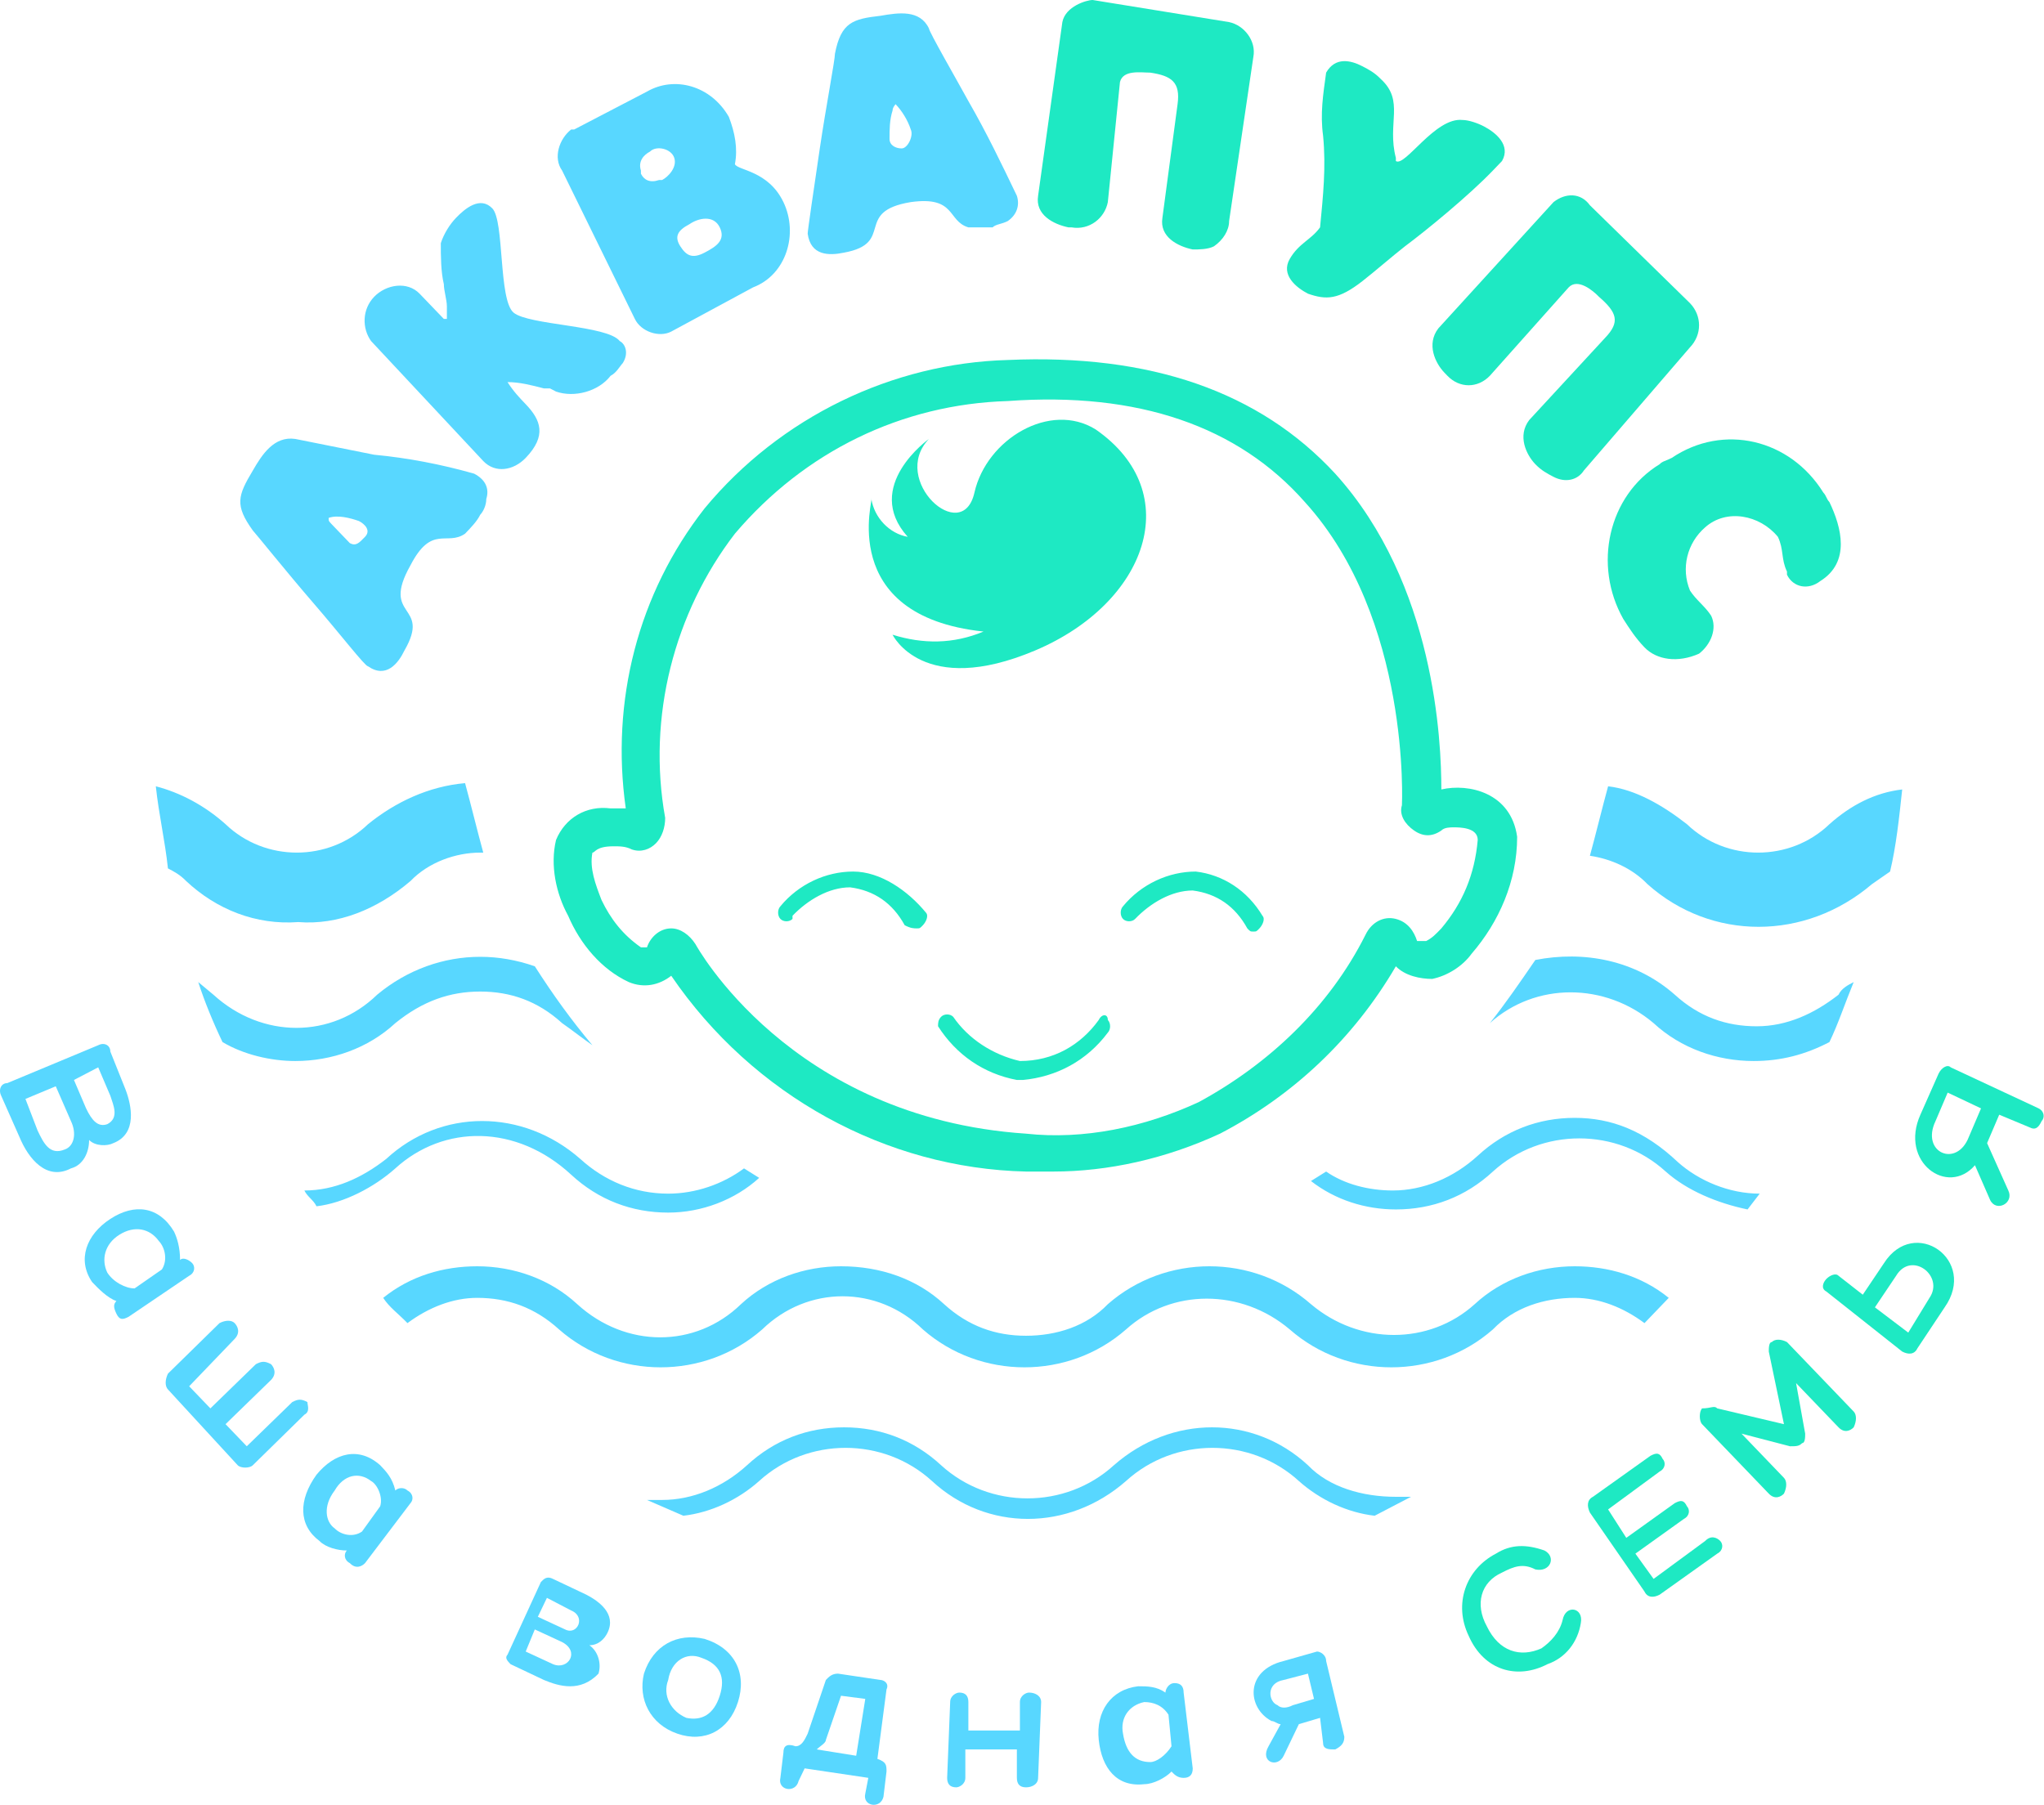<?xml version="1.0" encoding="UTF-8"?> <svg xmlns="http://www.w3.org/2000/svg" width="308" height="272" viewBox="0 0 308 272" fill="none"> <path d="M17.083 172.276C16.169 172.752 14.342 172.752 13.428 171.8C13.428 173.704 12.514 175.608 10.687 176.084C7.032 177.987 4.291 174.656 2.92 171.325L0.179 165.138C-0.278 164.186 0.179 163.234 1.093 163.234L14.799 157.523C15.713 157.048 16.626 157.523 16.626 158.475L18.911 164.186C19.824 166.566 20.738 170.849 17.083 172.276ZM8.403 163.71L3.834 165.614L5.662 170.373C6.575 172.276 7.489 174.18 9.773 173.228C11.144 172.752 11.601 170.849 10.687 168.945L8.403 163.71ZM14.799 160.855L11.144 162.758L12.971 167.041C13.885 168.945 14.799 169.897 16.169 169.421C17.997 168.469 17.083 166.566 16.626 165.138L14.799 160.855Z" fill="#58D7FF"></path> <path d="M28.505 192.267L19.368 198.455C18.454 198.931 17.997 198.931 17.54 197.979C17.083 197.027 17.083 196.551 17.54 196.075C16.169 195.599 14.799 194.171 13.885 193.219C11.601 189.887 12.972 186.079 16.626 183.698C20.281 181.318 23.936 181.794 26.221 185.602C26.677 186.554 27.134 187.983 27.134 189.887C27.591 189.411 28.505 189.887 28.962 190.363C29.419 190.839 29.419 191.791 28.505 192.267ZM20.281 194.171L24.393 191.315C25.307 189.887 24.85 187.983 23.936 187.031C22.566 185.126 20.281 184.65 17.997 186.079C15.713 187.507 15.256 189.887 16.169 191.791C17.083 193.219 18.911 194.171 20.281 194.171Z" fill="#58D7FF"></path> <path d="M45.865 213.204L38.099 220.818C37.642 221.294 36.271 221.294 35.815 220.818L25.307 209.397C24.85 208.921 24.85 207.969 25.307 207.017L33.073 199.403C33.987 198.927 34.901 198.927 35.358 199.403C35.815 199.879 36.271 200.831 35.358 201.782L28.505 208.921L31.703 212.252L38.556 205.59C39.469 205.114 39.926 205.114 40.84 205.59C41.297 206.066 41.754 207.017 40.84 207.969L33.987 214.632L37.185 217.963L44.038 211.3C44.952 210.825 45.409 210.825 46.322 211.3C46.322 211.776 46.779 212.728 45.865 213.204Z" fill="#58D7FF"></path> <path d="M61.856 226.531L55.003 235.575C54.546 236.051 53.632 236.527 52.719 235.575C51.805 235.099 51.805 234.147 52.262 233.671C50.891 233.671 49.064 233.195 48.15 232.243C44.952 229.863 44.952 226.055 47.693 222.247C50.434 218.915 54.089 217.963 57.287 220.819C58.201 221.771 59.115 222.723 59.572 224.627C60.028 224.151 60.942 224.151 61.399 224.627C62.313 225.103 62.313 226.055 61.856 226.531ZM54.546 230.815L57.287 227.007C57.744 225.579 56.83 223.675 55.917 223.199C54.089 221.771 51.805 222.247 50.434 224.627C48.607 227.007 49.064 229.387 50.434 230.339C51.348 231.291 53.175 231.767 54.546 230.815Z" fill="#58D7FF"></path> <path d="M81.957 253.183L76.932 250.803C76.475 250.327 76.018 249.851 76.475 249.375L81.501 238.427C81.957 237.951 82.414 237.475 83.328 237.951L88.354 240.331C90.181 241.283 92.922 243.187 91.552 246.043C91.095 246.995 90.181 247.947 88.811 247.947C90.181 248.899 90.638 250.803 90.181 252.231C87.44 255.087 84.242 254.135 81.957 253.183ZM79.216 248.899L83.328 250.803C85.612 251.755 87.44 248.899 84.699 247.471L80.587 245.567L79.216 248.899ZM85.156 245.567C86.983 246.519 88.354 243.663 86.069 242.711L82.414 240.807L81.044 243.663L85.156 245.567Z" fill="#58D7FF"></path> <path d="M111.197 256.513C109.827 260.797 106.172 262.701 102.06 261.273C97.948 259.845 96.121 256.037 97.034 252.229C98.405 247.945 102.06 246.041 106.172 246.993C110.74 248.421 112.568 252.229 111.197 256.513ZM108.456 255.561C109.37 252.705 108.456 250.801 105.715 249.849C103.43 248.897 101.146 250.325 100.689 253.181C99.776 255.561 101.146 257.941 103.43 258.893C105.715 259.369 107.542 258.417 108.456 255.561Z" fill="#58D7FF"></path> <path d="M133.583 266.981L133.126 270.788C132.669 272.692 129.928 272.216 130.385 270.312L130.842 267.933L121.248 266.505L120.334 268.409C119.877 270.312 117.136 269.836 117.593 267.933L118.05 264.126C118.05 263.174 118.506 262.698 119.877 263.174C120.791 263.174 121.248 262.222 121.705 261.27L124.446 253.18C124.903 252.704 125.359 252.228 126.273 252.228L132.669 253.18C133.126 253.18 134.04 253.656 133.583 254.608L132.212 265.077C133.583 265.553 133.583 266.029 133.583 266.981ZM130.385 256.035L126.73 255.559L124.446 262.222C124.446 262.698 123.532 263.174 123.075 263.65L129.014 264.602L130.385 256.035Z" fill="#58D7FF"></path> <path d="M156.883 256.511L156.427 267.936C156.427 268.888 155.513 269.363 154.599 269.363C153.685 269.363 153.228 268.888 153.228 267.936V263.651H145.462V267.936C145.462 268.888 144.548 269.363 144.091 269.363C143.177 269.363 142.721 268.888 142.721 267.936L143.177 256.511C143.177 255.559 144.091 255.083 144.548 255.083C145.462 255.083 145.919 255.559 145.919 256.511V260.795H153.685V256.511C153.685 255.559 154.599 255.083 155.056 255.083C155.97 255.083 156.883 255.559 156.883 256.511Z" fill="#58D7FF"></path> <path d="M178.356 255.084L179.727 266.508C179.727 267.46 179.27 267.936 178.356 267.936C177.443 267.936 176.986 267.46 176.529 266.984C175.615 267.936 173.788 268.888 172.417 268.888C168.305 269.364 166.021 266.508 165.564 262.224C165.107 257.94 167.392 254.608 171.503 254.132C172.874 254.132 174.245 254.132 175.615 255.084C175.615 254.608 176.072 253.656 176.986 253.656C177.899 253.656 178.356 254.132 178.356 255.084ZM176.529 263.176L176.072 258.416C175.158 256.988 173.788 256.512 172.417 256.512C170.133 256.988 168.762 258.892 169.219 261.272C169.676 264.128 171.047 265.556 173.331 265.556C174.245 265.556 175.615 264.604 176.529 263.176Z" fill="#58D7FF"></path> <path d="M199.829 250.325L202.57 261.749C202.57 262.701 202.113 263.177 201.199 263.653C200.285 263.653 199.372 263.653 199.372 262.701L198.915 258.893L195.717 259.845L193.432 264.605C192.519 266.509 189.778 265.557 191.148 263.177L192.976 259.845C192.519 259.845 192.062 259.369 191.605 259.369C187.95 257.465 187.493 251.753 193.432 250.325L198.458 248.897C198.915 248.897 199.829 249.373 199.829 250.325ZM197.087 252.229L193.432 253.181C190.691 253.657 191.148 256.513 192.519 256.989C192.976 257.465 193.889 257.465 194.803 256.989L198.001 256.037L197.087 252.229Z" fill="#58D7FF"></path> <path d="M232.723 233.668C234.55 234.62 233.636 236.999 231.352 236.523C229.525 235.572 228.154 236.047 226.326 236.999C223.128 238.427 222.215 241.758 224.042 245.09C225.87 248.897 229.068 249.849 232.266 248.421C233.636 247.469 235.007 246.041 235.464 244.138C235.921 241.758 238.662 242.234 238.205 244.614C237.748 247.469 235.921 249.849 233.179 250.8C228.611 253.18 223.585 251.752 221.301 246.517C219.017 241.758 220.844 236.523 225.413 234.144C227.697 232.716 229.981 232.716 232.723 233.668Z" fill="#1EE9C3"></path> <path d="M259.22 232.24C259.677 232.716 259.677 233.668 258.763 234.144L250.083 240.33C249.169 240.806 248.256 240.806 247.799 239.855L239.575 227.957C239.118 227.005 239.118 226.053 240.032 225.577L248.712 219.391C249.626 218.915 250.083 218.915 250.54 219.867C250.997 220.343 250.997 221.294 250.083 221.77L242.316 227.481L245.058 231.764L252.367 226.529C253.281 226.053 253.738 226.053 254.195 227.005C254.652 227.481 254.652 228.433 253.738 228.909L246.428 234.144L249.169 237.951L256.936 232.24C257.85 231.288 258.763 231.764 259.22 232.24Z" fill="#1EE9C3"></path> <path d="M258.764 212.252L268.815 214.632L266.53 203.686C266.53 203.21 266.53 202.258 266.987 202.258C267.444 201.782 268.358 201.782 269.272 202.258L279.323 212.728C279.779 213.204 279.779 214.156 279.323 215.108C278.866 215.583 277.952 216.059 277.038 215.108L270.642 208.445L272.013 216.059C272.013 216.535 272.013 217.487 271.556 217.487C271.099 217.963 270.642 217.963 269.728 217.963L262.419 216.059L268.815 222.722C269.272 223.198 269.272 224.15 268.815 225.102C268.358 225.577 267.444 226.053 266.53 225.102L256.479 214.632C256.023 214.156 256.023 212.728 256.479 212.252C257.85 212.252 258.307 211.776 258.764 212.252Z" fill="#1EE9C3"></path> <path d="M283.892 190.361C288.46 183.221 298.054 189.885 293.029 197.025L288.917 203.213C288.46 204.165 287.547 204.165 286.633 203.689L275.211 194.645C274.298 194.169 274.754 193.217 275.211 192.741C275.668 192.265 276.582 191.789 277.039 192.265L280.694 195.121L283.892 190.361ZM290.745 195.597C293.029 192.265 288.003 188.457 285.719 192.265L282.521 197.025L287.547 200.833L290.745 195.597Z" fill="#1EE9C3"></path> <path d="M297.597 175.608C293.485 180.367 286.175 175.132 289.374 167.993L292.115 161.807C292.572 160.855 293.485 160.379 293.942 160.855L307.191 167.042C308.105 167.517 308.105 168.469 307.648 168.945C307.191 169.897 306.734 170.373 305.821 169.897L301.252 167.993L299.425 172.276L302.623 179.415C303.536 181.319 300.795 182.746 299.881 180.843L297.597 175.608ZM293.485 164.662L291.658 168.945C289.374 173.704 294.856 176.084 296.683 171.325L298.511 167.042L293.485 164.662Z" fill="#1EE9C3"></path> <path d="M73.277 75.193C73.277 76.145 72.82 77.097 72.364 77.572C71.907 78.524 70.993 79.476 70.079 80.428C67.338 82.332 65.054 79 61.856 85.187C57.287 93.277 65.054 90.898 60.942 98.036C60.028 99.94 58.201 102.319 55.459 100.416C55.003 100.416 51.348 95.657 47.236 90.898C43.124 86.139 38.556 80.428 38.099 79.952C35.358 76.145 35.814 74.717 38.099 70.91C39.469 68.53 41.297 65.675 44.495 66.151L56.373 68.53C61.399 69.006 66.424 69.958 71.45 71.386C73.277 72.338 73.734 73.765 73.277 75.193ZM54.089 78.524C52.718 78.048 50.891 77.572 49.52 78.048C49.52 78.524 49.52 78.524 49.977 79C50.891 79.952 51.805 80.904 52.718 81.856C53.632 82.332 54.089 81.856 55.003 80.904C55.916 79.952 55.003 79 54.089 78.524ZM93.836 54.729C93.379 55.205 92.922 56.157 92.009 56.633C90.181 59.012 86.526 59.964 83.785 59.012L82.871 58.536H81.958C80.13 58.06 78.303 57.585 76.475 57.585C77.389 59.012 78.303 59.964 79.216 60.916C81.501 63.295 82.415 65.675 79.216 69.006C77.389 70.91 74.648 71.386 72.82 69.482L55.916 51.398C54.546 49.494 54.546 46.639 56.373 44.735C58.201 42.832 61.399 42.356 63.226 44.259C63.683 44.735 63.683 44.735 64.14 45.211C64.597 45.687 65.054 46.163 65.51 46.639C65.967 47.115 66.424 47.591 66.881 48.066H67.338C67.338 47.591 67.338 46.639 67.338 46.163C67.338 45.211 66.881 43.783 66.881 42.832C66.424 40.928 66.424 38.548 66.424 36.645C66.881 35.217 67.795 33.789 68.709 32.838C70.079 31.41 72.364 29.506 74.191 31.41C76.018 33.314 75.105 45.211 77.389 47.115C79.673 49.018 91.552 49.018 93.379 51.398C94.293 51.874 94.75 53.301 93.836 54.729ZM113.481 43.307L101.146 49.97C99.318 50.922 96.577 49.97 95.663 48.066L84.699 25.699C83.328 23.796 84.242 20.94 86.069 19.512H86.526L97.491 13.802C101.603 11.422 107.085 12.85 109.826 17.609C110.74 19.988 111.197 22.368 110.74 24.747C111.197 25.699 115.765 25.699 118.05 30.458C120.334 35.217 118.507 41.404 113.481 43.307C113.481 43.783 113.481 43.783 113.481 43.307ZM97.948 22.844C97.034 23.32 96.12 24.271 96.577 25.699C96.577 25.699 96.577 25.699 96.577 26.175C97.034 27.127 97.948 27.603 99.318 27.127H99.775C100.689 26.651 102.06 25.223 101.603 23.796C101.146 22.368 98.862 21.892 97.948 22.844ZM103.887 33.789C102.06 34.741 101.603 35.693 102.516 37.121C103.43 38.548 104.344 39.024 106.171 38.073C107.999 37.121 109.369 36.169 108.456 34.265C107.542 32.362 105.258 32.838 103.887 33.789ZM151.858 33.314C150.944 33.789 150.03 33.789 149.573 34.265C148.66 34.265 147.289 34.265 145.918 34.265C142.72 33.314 144.091 29.506 137.238 30.458C128.558 31.886 134.954 36.645 127.187 38.073C124.903 38.548 122.162 38.548 121.705 35.217C121.705 34.741 122.618 28.555 123.532 22.368C124.446 16.181 125.816 9.043 125.816 8.091C126.73 3.332 128.558 2.856 132.669 2.38C135.411 1.904 138.609 1.428 139.979 4.284C139.979 4.759 144.091 11.898 145.918 15.229C148.66 19.988 150.944 24.747 153.228 29.506C153.685 30.934 153.228 32.362 151.858 33.314ZM137.238 19.512C136.781 18.085 135.867 16.657 134.954 15.705C134.954 15.705 134.497 16.181 134.497 16.657C134.04 18.085 134.04 19.512 134.04 20.94C134.04 21.892 134.954 22.368 135.867 22.368C136.781 22.368 137.695 20.464 137.238 19.512Z" fill="#58D7FF"></path> <path d="M182.924 37.12C182.01 37.596 180.64 37.596 179.726 37.596C177.442 37.12 174.701 35.693 175.157 32.837L177.442 15.705C177.899 12.373 176.528 11.422 173.33 10.946C171.959 10.946 169.218 10.47 168.761 12.373L166.934 30.458C166.477 32.837 164.193 34.741 161.452 34.265H160.995C158.71 33.789 155.969 32.361 156.426 29.506L160.081 3.331C160.538 0.952 163.736 0 164.65 0L185.208 3.331C187.493 3.807 189.32 6.187 188.863 8.566L185.208 33.313C185.208 34.741 184.295 36.169 182.924 37.12ZM224.956 25.699C221.301 29.506 214.905 34.741 211.707 37.12C209.879 38.548 207.138 40.928 205.31 42.355C201.656 45.211 199.828 45.211 197.087 44.259C195.26 43.307 192.975 41.404 194.346 39.024C195.716 36.644 197.544 36.169 198.914 34.265C199.371 29.506 199.828 25.223 199.371 20.464C198.914 17.133 199.371 14.277 199.828 10.946C201.199 8.566 203.483 9.042 205.31 9.994C206.224 10.47 207.138 10.946 208.052 11.898C211.707 15.229 208.965 18.56 210.336 23.795V24.271C211.707 25.223 216.275 17.608 220.387 18.084C221.301 18.084 222.671 18.56 223.585 19.036C225.412 19.988 227.697 21.892 226.326 24.271C225.869 24.747 225.412 25.223 224.956 25.699ZM234.093 71.861C233.179 71.385 232.265 70.909 231.352 69.958C229.981 68.53 228.611 65.674 230.438 63.295L241.86 50.922C244.144 48.542 243.687 47.114 240.946 44.735C240.032 43.783 237.748 41.879 236.377 43.307L224.499 56.632C222.671 58.536 219.93 58.536 218.103 56.632L217.646 56.156C216.275 54.729 214.905 51.873 216.732 49.494L234.093 30.458C235.92 29.03 238.205 29.03 239.575 30.934L254.652 45.687C256.479 47.59 256.479 50.446 254.652 52.349L238.662 70.909C237.748 72.337 235.92 72.813 234.093 71.861ZM247.799 97.56C246.428 96.132 245.514 94.704 244.601 93.277C240.032 85.186 242.316 74.717 250.083 69.958C250.54 69.482 250.997 69.482 251.911 69.006C259.677 63.771 269.728 66.15 274.754 74.241C275.211 74.717 275.211 75.192 275.667 75.668C277.495 79.476 278.866 84.71 274.297 87.566C272.469 88.994 270.185 88.518 269.271 86.614C269.271 86.614 269.271 86.614 269.271 86.138C268.358 84.235 268.815 82.807 267.901 80.903C265.16 77.572 260.134 76.62 256.936 79.476C254.195 81.855 253.281 85.662 254.652 88.994C255.565 90.421 256.936 91.373 257.85 92.801C258.764 94.704 257.85 97.084 256.022 98.512C252.824 99.939 249.626 99.463 247.799 97.56Z" fill="#1EE9C3"></path> <path d="M59.571 176.084C56.373 178.939 51.804 181.319 47.693 181.795C47.236 180.843 46.322 180.367 45.865 179.415C50.434 179.415 54.546 177.512 58.201 174.656C66.424 167.042 78.76 167.042 87.44 174.656C91.095 177.987 95.663 179.891 100.689 179.891C104.801 179.891 108.912 178.463 112.111 176.084L114.395 177.512C110.74 180.843 105.714 182.746 100.689 182.746C95.207 182.746 90.181 180.843 86.069 177.036C77.846 169.421 66.881 169.421 59.571 176.084ZM61.855 132.777C64.597 129.921 68.709 128.494 72.363 128.494H72.82C71.906 125.162 70.993 121.355 70.079 118.024C64.597 118.5 59.571 120.879 55.459 124.211C49.52 129.921 39.926 129.921 33.987 124.211C30.789 121.355 27.134 119.451 23.479 118.5C23.936 122.783 24.85 126.59 25.306 130.873C26.22 131.349 27.134 131.825 28.048 132.777C32.616 137.06 38.556 139.439 44.952 138.963C50.891 139.439 56.83 137.06 61.855 132.777ZM72.363 149.433C76.932 149.433 81.044 150.861 84.699 154.192C86.069 155.144 87.897 156.572 89.267 157.524C86.069 153.716 83.328 149.909 80.587 145.626C77.846 144.674 75.105 144.198 72.363 144.198C66.881 144.198 61.399 146.102 56.83 149.909C49.977 156.572 39.469 156.572 32.159 149.909L29.875 148.006C30.789 150.861 32.159 154.192 33.53 157.048C36.728 158.951 40.84 159.903 44.495 159.903C49.977 159.903 55.459 158 59.571 154.192C63.683 150.861 67.795 149.433 72.363 149.433ZM197.087 220.819C188.864 213.204 176.528 213.204 167.848 220.819C160.538 227.481 149.116 227.481 141.807 220.819C137.695 217.011 132.669 215.108 127.187 215.108C121.705 215.108 116.679 217.011 112.567 220.819C108.912 224.15 104.344 226.053 99.775 226.053H97.491L102.973 228.433C107.085 227.957 111.197 226.053 114.395 223.198C121.705 216.535 133.126 216.535 140.436 223.198C148.66 230.813 160.995 230.813 169.675 223.198C176.985 216.535 188.407 216.535 195.717 223.198C198.915 226.053 203.026 227.957 207.138 228.433L212.62 225.578H210.336C205.311 225.578 200.285 224.15 197.087 220.819ZM222.215 196.548C215.362 202.734 204.854 202.734 197.544 196.548C188.864 188.933 175.615 188.933 166.934 196.548C163.736 199.879 159.167 201.307 154.599 201.307C150.03 201.307 145.918 199.879 142.264 196.548C138.152 192.74 132.669 190.837 126.73 190.837C121.248 190.837 115.765 192.74 111.654 196.548C104.801 203.21 94.293 203.21 86.983 196.548C82.871 192.74 77.389 190.837 71.906 190.837C66.881 190.837 61.855 192.264 57.744 195.596C58.657 197.023 60.028 197.975 61.399 199.403C64.597 197.023 68.252 195.596 71.906 195.596C76.475 195.596 80.587 197.023 84.242 200.355C92.922 207.969 106.171 207.969 114.852 200.355C121.705 193.692 132.213 193.692 139.065 200.355C147.746 207.969 160.995 207.969 169.675 200.355C176.528 194.168 187.036 194.168 194.346 200.355C203.026 207.969 216.275 207.969 224.956 200.355C228.154 197.023 232.722 195.596 237.291 195.596C240.946 195.596 244.601 197.023 247.799 199.403C249.17 197.975 250.083 197.023 251.454 195.596C247.342 192.264 242.317 190.837 237.291 190.837C231.809 190.837 226.326 192.74 222.215 196.548ZM237.291 168.469C231.809 168.469 226.783 170.373 222.671 174.18C219.017 177.512 214.448 179.415 209.879 179.415C206.224 179.415 202.569 178.463 199.828 176.56L197.544 177.987C201.199 180.843 205.768 182.271 210.336 182.271C215.819 182.271 220.844 180.367 224.956 176.56C232.266 169.897 243.687 169.897 250.997 176.56C254.195 179.415 258.764 181.319 263.332 182.271L265.16 179.891C260.591 179.891 256.023 177.987 252.824 175.132C247.799 170.373 242.773 168.469 237.291 168.469ZM275.668 124.211C269.728 129.921 260.134 129.921 254.195 124.211C250.54 121.355 246.428 118.976 242.317 118.5C241.403 121.831 240.489 125.638 239.575 128.97C242.773 129.445 245.972 130.873 248.256 133.253C257.85 141.819 272.013 141.819 282.064 133.253L284.805 131.349C285.719 127.542 286.176 123.259 286.632 118.976C282.521 119.451 278.866 121.355 275.668 124.211ZM264.703 154.668C260.134 154.668 256.023 153.241 252.368 149.909C246.428 144.674 238.662 143.247 231.352 144.674C229.068 148.006 226.783 151.337 224.499 154.192C231.352 148.006 241.86 148.006 249.17 154.192C253.281 158 258.764 159.903 264.246 159.903C268.358 159.903 272.013 158.951 275.668 157.048C277.038 154.192 277.952 151.337 279.323 148.006C278.409 148.482 277.495 148.957 277.038 149.909C273.383 152.765 269.272 154.668 264.703 154.668Z" fill="#58D7FF"></path> <path d="M158.71 176.56C157.34 176.56 155.969 176.56 154.599 176.56C133.583 176.084 113.481 165.138 101.146 147.054C99.318 148.481 97.034 148.957 94.749 148.006C90.638 146.102 87.44 142.295 85.612 138.012C83.785 134.68 82.871 130.397 83.785 126.59C85.155 123.259 88.353 121.355 92.008 121.831C92.922 121.831 93.836 121.831 94.293 121.831C92.008 105.65 96.12 89.47 106.171 76.62C117.593 62.819 134.497 54.729 151.857 54.253C173.33 53.301 189.777 59.012 201.199 71.385C216.275 88.042 217.189 111.837 217.189 118.976C221.301 118.024 227.697 119.451 228.611 126.114C228.611 132.777 225.869 138.963 221.758 143.722C220.387 145.626 218.103 147.054 215.818 147.53C213.991 147.53 211.707 147.054 210.336 145.626C203.94 156.572 194.803 165.138 183.838 170.849C175.614 174.656 166.934 176.56 158.71 176.56ZM101.146 139.915C102.516 139.915 103.887 140.867 104.801 142.295C104.801 142.295 118.963 168.469 154.599 170.849C163.279 171.801 172.416 169.897 180.64 166.09C191.148 160.379 200.285 151.813 205.767 140.867C206.681 138.963 208.509 138.012 210.336 138.488C212.163 138.963 213.077 140.391 213.534 141.819C213.991 141.819 214.448 141.819 214.905 141.819C215.818 141.343 216.275 140.867 217.189 139.915C220.387 136.108 222.214 131.825 222.671 126.59C222.671 124.686 219.93 124.686 219.016 124.686C218.56 124.686 217.646 124.686 217.189 125.162C215.818 126.114 214.448 126.114 213.077 125.162C211.707 124.21 210.793 122.783 211.25 121.355C211.25 121.355 212.62 93.277 196.63 75.668C186.579 64.247 171.503 59.012 151.857 60.44C135.867 60.916 121.248 68.054 110.74 80.427C101.602 92.325 97.491 108.03 100.232 123.259C100.232 124.686 99.775 126.114 98.861 127.066C97.948 128.018 96.577 128.494 95.206 128.018C94.293 127.542 93.379 127.542 92.465 127.542C89.724 127.542 89.724 128.494 89.267 128.494C88.81 130.873 89.724 133.253 90.638 135.632C92.008 138.488 93.836 140.867 96.577 142.771C97.034 142.771 97.034 142.771 97.491 142.771C97.948 141.343 99.318 139.915 101.146 139.915ZM148.203 95.18C143.634 97.084 139.065 97.084 134.497 95.656C134.497 95.656 139.065 105.174 155.969 98.036C172.873 90.897 178.812 74.241 165.107 64.723C158.254 60.44 148.659 66.15 146.832 74.241C145.005 82.331 134.04 72.337 139.979 66.15C139.979 66.15 129.928 73.289 136.781 80.903C134.04 80.427 131.755 78.048 131.299 75.193C131.755 74.717 125.816 92.801 148.203 95.18ZM165.563 153.716C162.822 157.524 158.71 159.903 153.685 159.903C149.573 158.951 145.918 156.572 143.634 153.24C143.177 152.765 142.263 152.765 141.806 153.24C141.35 153.716 141.35 154.192 141.35 154.668C144.091 158.951 148.203 161.807 153.228 162.758H154.142C159.167 162.283 163.736 159.903 166.934 155.62C167.391 155.144 167.391 154.192 166.934 153.716C166.934 152.765 166.02 152.765 165.563 153.716C165.563 153.24 165.563 153.24 165.563 153.716ZM180.183 131.349C176.071 131.349 171.959 133.253 169.218 136.584C168.761 137.06 168.761 138.012 169.218 138.488C169.675 138.963 170.589 138.963 171.046 138.488C173.33 136.108 176.528 134.204 179.726 134.204C183.381 134.68 186.122 136.584 187.95 139.915C188.407 140.391 188.407 140.391 188.863 140.391C189.32 140.391 189.32 140.391 189.777 139.915C190.234 139.439 190.691 138.488 190.234 138.012C187.95 134.204 184.295 131.825 180.183 131.349ZM128.557 131.349C124.446 131.349 120.334 133.253 117.593 136.584C117.136 137.06 117.136 138.012 117.593 138.488C118.05 138.963 118.963 138.963 119.42 138.488C119.42 138.488 119.42 138.488 119.42 138.012C121.704 135.632 124.903 133.728 128.101 133.728C131.755 134.204 134.497 136.108 136.324 139.439C137.238 139.915 137.695 139.915 138.152 139.915C138.608 139.915 138.608 139.915 139.065 139.439C139.522 138.963 139.979 138.012 139.522 137.536C136.781 134.204 132.669 131.349 128.557 131.349Z" fill="#1EE9C3"></path> </svg> 